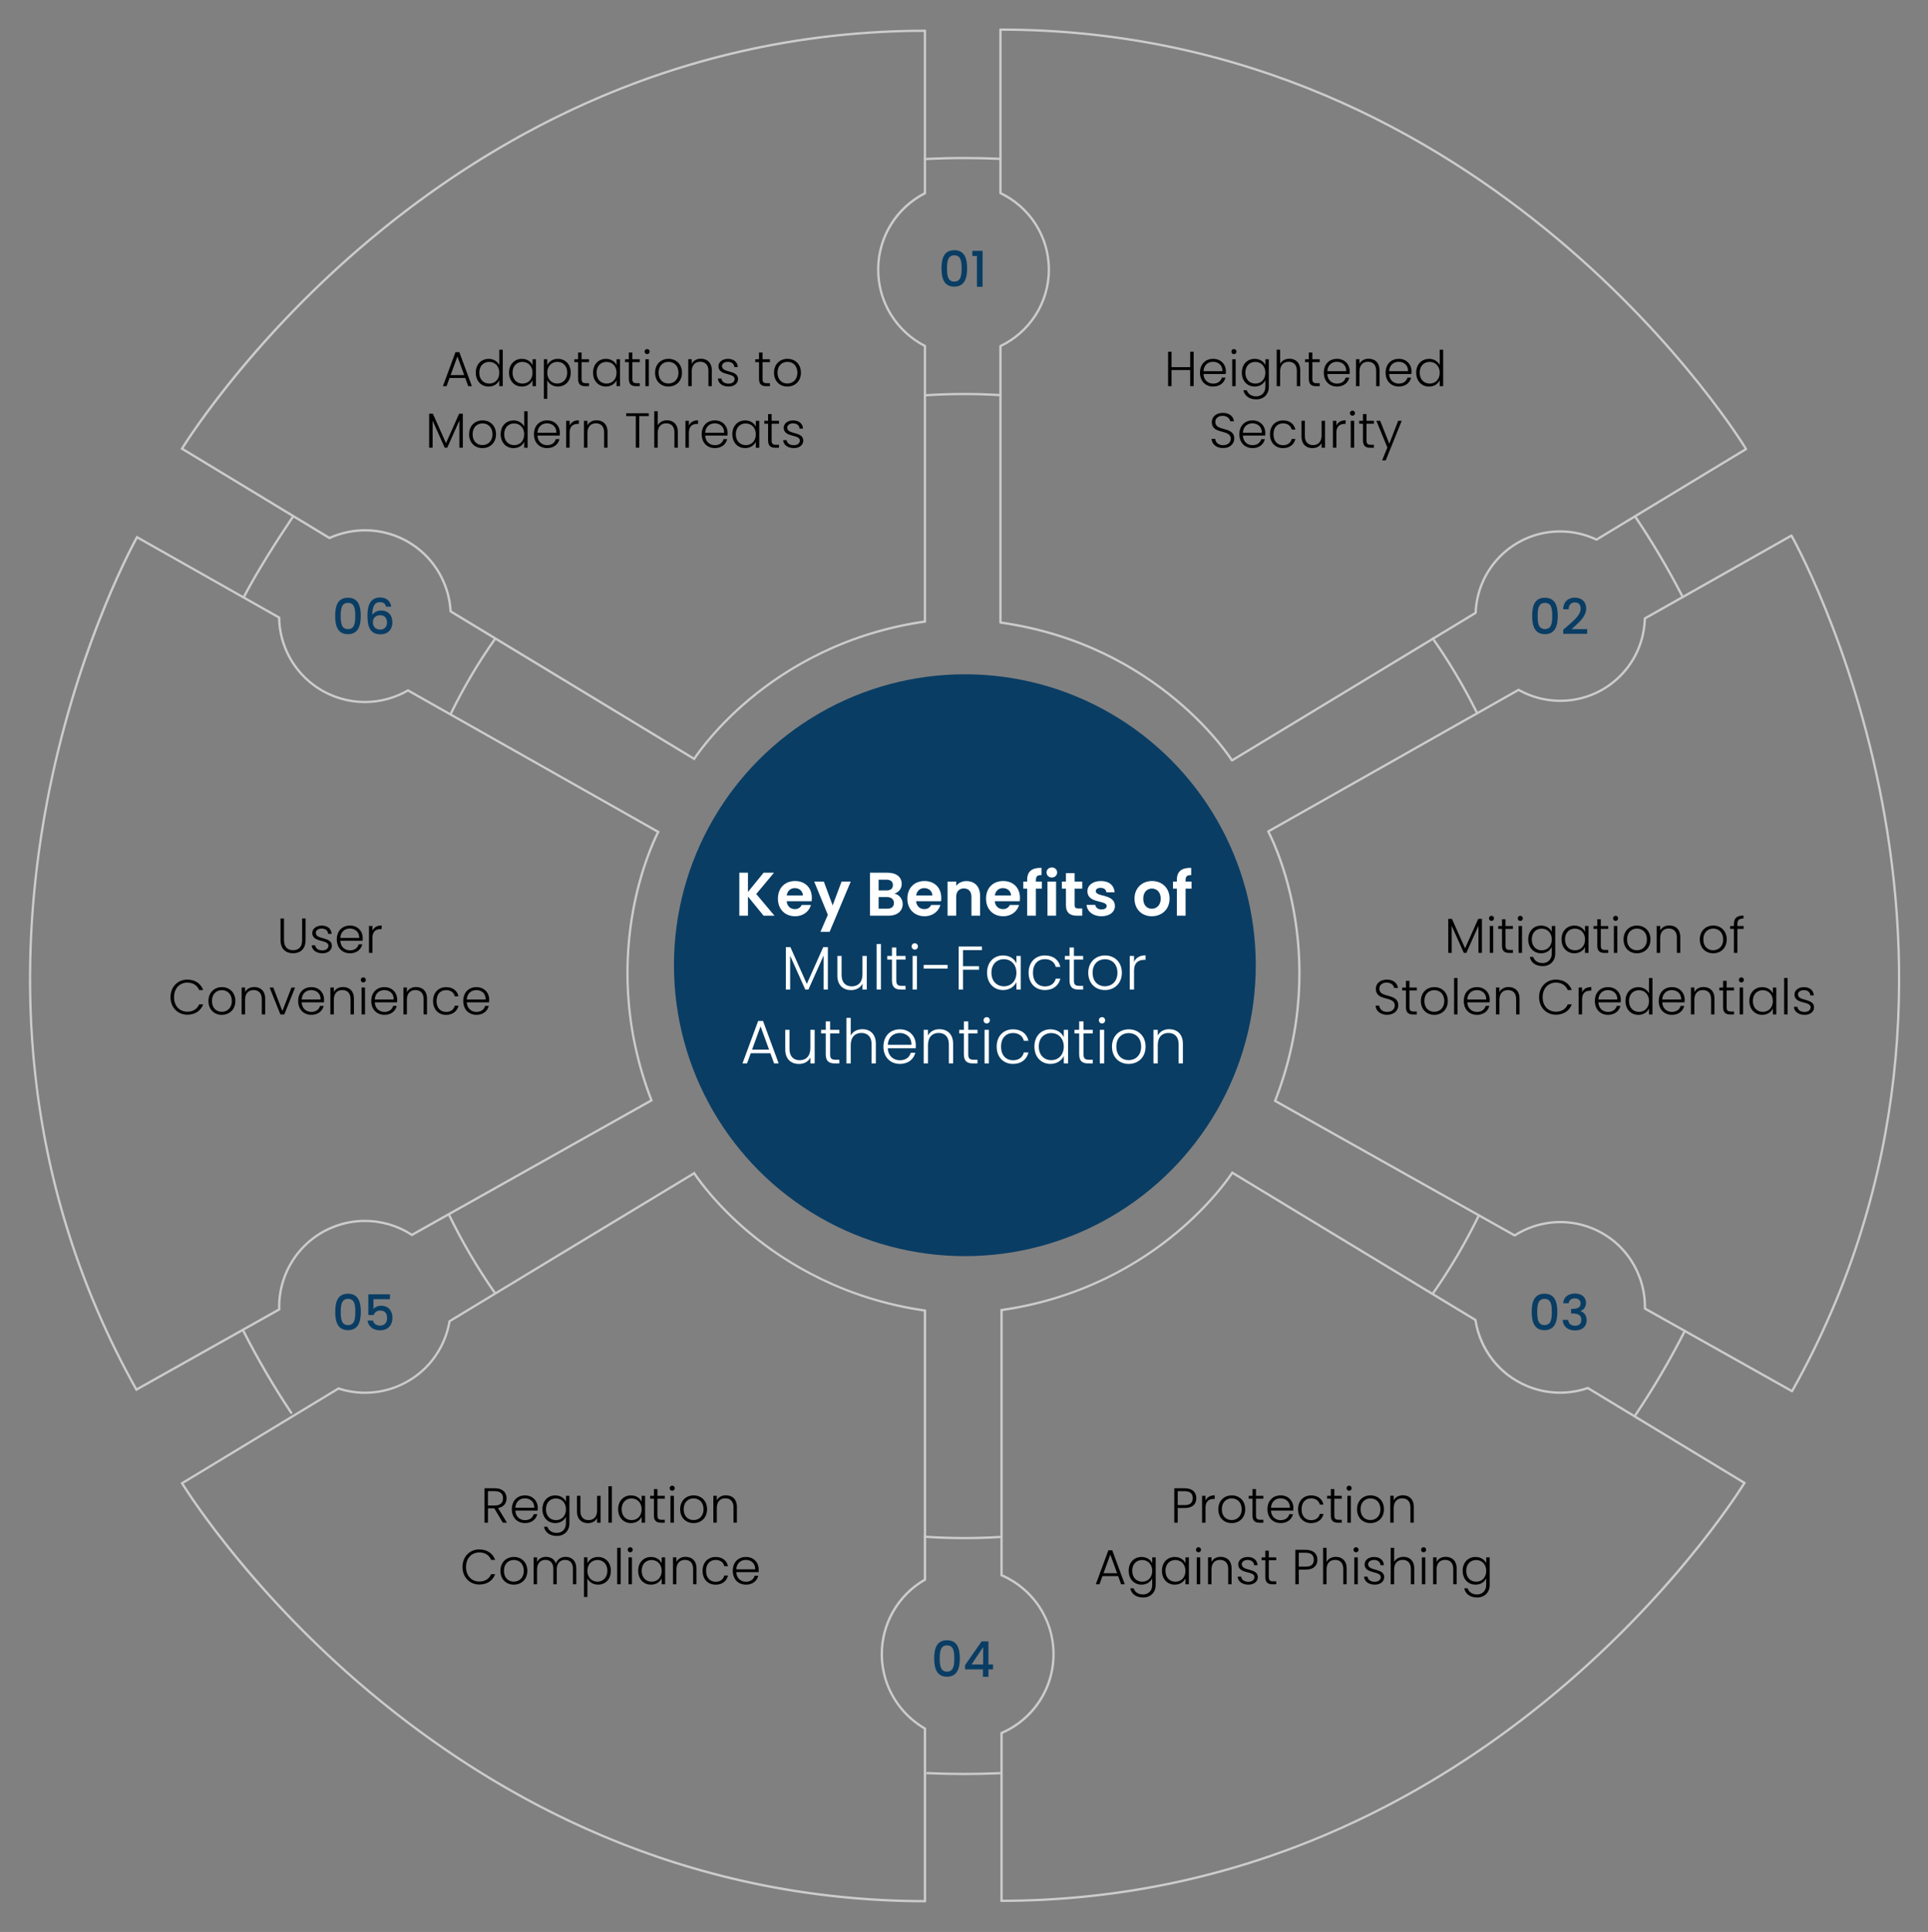 <?xml version="1.0" encoding="UTF-8"?>
<svg xmlns="http://www.w3.org/2000/svg" id="Layer_1" data-name="Layer 1" viewBox="0 0 626.44 627.67">
  <rect x="0" y="0" width="626.44" height="627.67" fill="#808080" stroke="none"/>
  <defs>
    <style>
      .cls-1, .cls-2, .cls-3, .cls-4 {
        stroke-width: 0px;
      }

      .cls-2 {
        fill: #093d64;
      }

      .cls-3 {
        fill: #ccc;
      }

      .cls-4 {
        fill: #fff;
      }

      .cls-5 {
        fill: none;
        stroke: #ccc;
        stroke-linecap: round;
        stroke-linejoin: round;
        stroke-width: .75px;
      }
    </style>
  </defs>
  <g>
    <path class="cls-5" d="m547.43,432.4c-4.83,9.5-10.21,18.66-16.12,27.45m-.06-292.1c5.66,8.42,10.85,17.18,15.52,26.25M300.48,51.66c4.23-.2,8.49-.31,12.77-.31,3.95,0,7.88.09,11.79.26M79.16,194.09c4.46-8.54,10.6-18.14,15.94-26.1m-.47,291.02c-5.73-8.6-10.96-17.55-15.66-26.81m246.08,143.89c-3.91.17-7.85.26-11.8.26s-7.97-.09-11.93-.27m-.86-76.81c4.23.29,8.49.44,12.79.44,3.96,0,7.9-.12,11.8-.37m-179.08-104.51c4.26,8.77,9.2,17.16,14.73,25.1m.13-212.32c-5.59,7.9-9.98,15.4-14.3,24.14m178.52-103.37c-3.9-.25-7.84-.37-11.8-.37s-8.26.14-12.34.4m178.87,102.97c-4.15-8.35-8.91-16.34-14.22-23.92m.11,212.65c5.58-7.98,10.55-16.42,14.84-25.25"></path>
    <circle class="cls-2" cx="313.5" cy="313.59" r="94.52"></circle>
    <path class="cls-3" d="m44.66,175.04l45.65,25.81c.23,9.34,5,17.92,12.82,23.02,4.6,3,9.91,4.58,15.38,4.58,4.92,0,9.77-1.28,14.05-3.71l32.6,18.43,48.21,27.26c-1.23,2.46-5.49,11.63-7.98,25.06-2.67,14.39-3.81,36.75,5.82,61.84l-50.13,28.15-27.23,15.29c-4.58-2.94-9.86-4.48-15.29-4.48-3.62,0-7.18.69-10.57,2.06-10.87,4.39-17.92,15.14-17.66,26.86l-45.88,25.76c-17.61-31.55-28.56-65.65-32.57-101.34-3.23-28.76-1.98-58.63,3.72-88.77,8.97-47.48,26.34-80.79,29.06-85.82m-.29-1.03s-78.57,138.41-.2,277.98l46.93-26.35c-.43-11.28,6.11-22.12,17.18-26.59,3.37-1.36,6.86-2.01,10.29-2.01,5.46,0,10.77,1.63,15.26,4.61l27.62-15.51,50.69-28.47c-19.01-48.74,2.23-87.53,2.23-87.53l-48.84-27.61-32.97-18.64c-4.27,2.51-9.13,3.83-14.04,3.83s-10.34-1.44-14.97-4.46c-8.02-5.23-12.41-13.93-12.49-22.83l-46.69-26.4h0Z"></path>
    <path class="cls-3" d="m225.44,381.67c1.54,2.27,7.45,10.48,17.94,19.23,11.24,9.37,30.18,21.32,56.77,25.21v86.88c-8.81,5.15-14.17,14.63-14.02,24.84.14,9.85,5.5,19,14.02,23.99v55.48c-36.13-.1-71.22-7.24-104.31-21.22-26.66-11.27-52.09-26.98-75.58-46.71-37-31.07-57.55-62.52-60.6-67.35l50.36-30.5c2.79.89,5.69,1.34,8.6,1.34,3.62,0,7.17-.69,10.55-2.06,9.1-3.68,15.52-11.63,17.24-21.32l34.54-20.92,1.41-.85s.03-.01.04-.02l43.04-26.02m.23-1.01l-43.66,26.39s0,0,0,0l-1.44.88h0s-34.83,21.1-34.83,21.1c-1.51,9.17-7.59,17.36-16.83,21.09-3.37,1.36-6.85,2-10.27,2-2.98,0-5.92-.49-8.7-1.41l-51.3,31.07s82.21,136.28,242.28,136.28v-56.66c-8.24-4.66-13.88-13.42-14.02-23.57-.15-10.44,5.53-19.61,14.02-24.4v-87.96c-51.8-7.28-75.23-44.8-75.23-44.8h0Z"></path>
    <path class="cls-3" d="m400.52,381.52l43.37,26.27,35.16,21.29c1.58,9.79,7.95,17.86,17.09,21.63,3.43,1.42,7.04,2.14,10.73,2.14,3.06,0,6.08-.49,9-1.47l50.42,30.53c-3.05,4.83-23.6,36.28-60.6,67.35-23.49,19.72-48.92,35.44-75.58,46.71-33.09,13.98-68.18,21.12-104.31,21.22v-53.91c10.44-4.6,17.05-14.86,16.88-26.28-.16-11.07-6.77-21.01-16.88-25.47v-85.58c26.6-3.89,45.54-15.83,56.77-25.21,10.49-8.75,16.4-16.96,17.94-19.23m-.23-1.01s-23.43,37.52-75.23,44.8v86.73c9.78,4.11,16.72,13.7,16.88,24.98.17,11.57-6.83,21.56-16.88,25.78v55.15c160.06,0,242.28-136.28,242.28-136.28l-51.37-31.11c-2.9,1.01-5.98,1.54-9.09,1.54-3.48,0-7.02-.67-10.45-2.08-9.27-3.83-15.3-12.15-16.69-21.4l-35.46-21.47-43.99-26.64h0Z"></path>
    <path class="cls-5" d="m458.26,244.02l-46.19,26.12s21.24,38.8,2.23,87.53l44.4,24.93,33.44,18.78c7.32-4.66,16.7-5.82,25.33-2.25,10.79,4.46,17.21,15,16.99,26.01l47.81,26.85c78.37-139.57-.2-277.98-.2-277.98l-35.7,20.18-11.93,6.74c-.18,6.72-2.79,13.39-7.88,18.56-8.93,9.06-22.57,10.61-33.14,4.64l-35.16,19.88"></path>
    <path class="cls-5" d="m325.06,153.31v48.95c51.8,7.28,75.23,44.8,75.23,44.8l43.99-26.64,35.18-21.31c.26-6.61,2.85-13.16,7.86-18.25,8.44-8.58,21.12-10.42,31.41-5.54l48.6-29.43S485.12,9.62,325.06,9.62v53.12c9.29,4.42,15.73,13.87,15.73,24.85s-6.44,20.42-15.73,24.85v40.88"></path>
    <path class="cls-3" d="m300.15,10.37v52.17c-9.38,4.91-15.18,14.46-15.18,25.04s5.8,20.13,15.18,25.04v88.99c-26.6,3.89-45.54,15.83-56.77,25.21-10.49,8.75-16.4,16.96-17.94,19.23l-43.04-26.07-35.61-21.57c-.57-8.9-5.31-17.07-12.76-21.92-4.59-2.99-9.91-4.58-15.38-4.58-3.95,0-7.94.85-11.57,2.46l-47.43-28.72c3.05-4.83,23.6-36.28,60.6-67.35,23.49-19.72,48.92-35.44,75.58-46.71,33.09-13.98,68.18-21.12,104.31-21.22m.75-.75c-160.06,0-242.28,136.28-242.28,136.28l48.41,29.32c3.64-1.68,7.61-2.55,11.62-2.55,5.14,0,10.34,1.44,14.97,4.46,7.69,5.01,12.02,13.21,12.44,21.73l35.95,21.77,43.66,26.44s23.43-37.52,75.23-44.8v-90.09c-9-4.53-15.18-13.82-15.18-24.58s6.19-20.05,15.18-24.58V9.62h0Z"></path>
  </g>
  <g>
    <path class="cls-4" d="m243.02,291.28v6.22h-2.8v-13.96h2.8v6.26l5.08-6.26h3.38l-5.76,6.92,5.92,7.04h-3.54l-5.08-6.22Z"></path>
    <path class="cls-4" d="m258.32,297.68c-3.22,0-5.56-2.24-5.56-5.72s2.28-5.72,5.56-5.72,5.46,2.18,5.46,5.48c0,.36-.02.72-.08,1.08h-8.1c.14,1.64,1.26,2.56,2.66,2.56,1.2,0,1.86-.6,2.22-1.34h3.02c-.6,2.04-2.44,3.66-5.18,3.66Zm-2.7-6.76h5.26c-.04-1.46-1.2-2.38-2.64-2.38-1.34,0-2.4.86-2.62,2.38Z"></path>
    <path class="cls-4" d="m273.44,286.42h2.98l-6.86,16.32h-2.98l2.4-5.52-4.44-10.8h3.14l2.86,7.74,2.9-7.74Z"></path>
    <path class="cls-4" d="m288.7,297.5h-6.02v-13.96h5.76c2.92,0,4.54,1.52,4.54,3.6,0,1.7-1.02,2.76-2.38,3.2,1.58.28,2.7,1.74,2.7,3.38,0,2.22-1.7,3.78-4.6,3.78Zm-.66-11.7h-2.56v3.5h2.56c1.32,0,2.08-.6,2.08-1.74s-.76-1.76-2.08-1.76Zm.2,5.66h-2.76v3.76h2.82c1.36,0,2.16-.66,2.16-1.84s-.86-1.92-2.22-1.92Z"></path>
    <path class="cls-4" d="m300.38,297.68c-3.22,0-5.56-2.24-5.56-5.72s2.28-5.72,5.56-5.72,5.46,2.18,5.46,5.48c0,.36-.02.72-.08,1.08h-8.1c.14,1.64,1.26,2.56,2.66,2.56,1.2,0,1.86-.6,2.22-1.34h3.02c-.6,2.04-2.44,3.66-5.18,3.66Zm-2.7-6.76h5.26c-.04-1.46-1.2-2.38-2.64-2.38-1.34,0-2.4.86-2.62,2.38Z"></path>
    <path class="cls-4" d="m315.64,291.38c0-1.78-.98-2.74-2.46-2.74s-2.5.96-2.5,2.74v6.12h-2.8v-11.08h2.8v1.38c.72-.94,1.92-1.54,3.34-1.54,2.58,0,4.42,1.68,4.42,4.74v6.5h-2.8v-6.12Z"></path>
    <path class="cls-4" d="m325.94,297.68c-3.22,0-5.56-2.24-5.56-5.72s2.28-5.72,5.56-5.72,5.46,2.18,5.46,5.48c0,.36-.02.72-.08,1.08h-8.1c.14,1.64,1.26,2.56,2.66,2.56,1.2,0,1.86-.6,2.22-1.34h3.02c-.6,2.04-2.44,3.66-5.18,3.66Zm-2.7-6.76h5.26c-.04-1.46-1.2-2.38-2.64-2.38-1.34,0-2.4.86-2.62,2.38Z"></path>
    <path class="cls-4" d="m333.74,288.72h-1.26v-2.3h1.26v-.56c0-2.72,1.54-3.98,4.66-3.9v2.36c-1.36-.04-1.82.4-1.82,1.64v.46h1.94v2.3h-1.94v8.78h-2.84v-8.78Z"></path>
    <path class="cls-4" d="m340.04,283.46c0-.92.72-1.64,1.72-1.64s1.72.72,1.72,1.64-.74,1.64-1.72,1.64-1.72-.72-1.72-1.64Zm.3,2.96h2.8v11.08h-2.8v-11.08Z"></path>
    <path class="cls-4" d="m346.34,288.72h-1.32v-2.3h1.32v-2.74h2.82v2.74h2.48v2.3h-2.48v5.36c0,.74.3,1.06,1.18,1.06h1.3v2.36h-1.76c-2.12,0-3.54-.9-3.54-3.44v-5.34Z"></path>
    <path class="cls-4" d="m357.9,297.68c-2.78,0-4.72-1.62-4.84-3.68h2.82c.1.84.88,1.48,2,1.48s1.7-.5,1.7-1.14c0-1.98-6.26-.72-6.26-4.78,0-1.84,1.64-3.32,4.38-3.32s4.3,1.46,4.46,3.66h-2.68c-.08-.86-.76-1.44-1.86-1.44-1.04,0-1.58.42-1.58,1.06,0,2.02,6.14.76,6.22,4.82,0,1.9-1.66,3.34-4.36,3.34Z"></path>
    <path class="cls-4" d="m374.24,297.68c-3.2,0-5.62-2.24-5.62-5.72s2.5-5.72,5.7-5.72,5.7,2.22,5.7,5.72-2.56,5.72-5.78,5.72Zm0-2.44c1.48,0,2.9-1.08,2.9-3.28s-1.38-3.28-2.86-3.28-2.82,1.06-2.82,3.28,1.28,3.28,2.78,3.28Z"></path>
    <path class="cls-4" d="m382.38,288.72h-1.26v-2.3h1.26v-.56c0-2.72,1.54-3.98,4.66-3.9v2.36c-1.36-.04-1.82.4-1.82,1.64v.46h1.94v2.3h-1.94v8.78h-2.84v-8.78Z"></path>
    <path class="cls-4" d="m255.33,307.7h1.48l5.34,11.96,5.34-11.96h1.5v13.8h-1.4v-11.02l-4.92,11.02h-1.02l-4.92-10.98v10.98h-1.4v-13.8Z"></path>
    <path class="cls-4" d="m281.63,321.5h-1.4v-1.92c-.66,1.38-2.1,2.1-3.72,2.1-2.48,0-4.44-1.52-4.44-4.72v-6.38h1.38v6.22c0,2.42,1.32,3.66,3.32,3.66s3.46-1.28,3.46-3.94v-5.94h1.4v10.92Z"></path>
    <path class="cls-4" d="m284.83,306.7h1.4v14.8h-1.4v-14.8Z"></path>
    <path class="cls-4" d="m289.81,311.76h-1.52v-1.18h1.52v-2.74h1.42v2.74h3v1.18h-3v6.78c0,1.34.46,1.76,1.72,1.76h1.28v1.2h-1.5c-1.9,0-2.92-.78-2.92-2.96v-6.78Z"></path>
    <path class="cls-4" d="m296.21,307.48c0-.6.46-1.02,1.02-1.02s1.02.42,1.02,1.02-.46,1.04-1.02,1.04-1.02-.44-1.02-1.04Zm.32,3.1h1.4v10.92h-1.4v-10.92Z"></path>
    <path class="cls-4" d="m300.11,313.5h7.78v1.18h-7.78v-1.18Z"></path>
    <path class="cls-4" d="m311.49,307.52h7.56v1.16h-6.16v5.22h5.2v1.16h-5.2v6.44h-1.4v-13.98Z"></path>
    <path class="cls-4" d="m325.93,310.42c2.2,0,3.7,1.18,4.32,2.56v-2.4h1.4v10.92h-1.4v-2.42c-.64,1.4-2.16,2.58-4.34,2.58-2.98,0-5.2-2.22-5.2-5.64s2.22-5.6,5.22-5.6Zm.26,1.22c-2.3,0-4.06,1.6-4.06,4.38s1.76,4.42,4.06,4.42,4.06-1.68,4.06-4.4-1.82-4.4-4.06-4.4Z"></path>
    <path class="cls-4" d="m339.51,310.42c2.74,0,4.52,1.46,5.02,3.72h-1.5c-.36-1.56-1.68-2.52-3.52-2.52-2.14,0-3.88,1.46-3.88,4.42s1.74,4.44,3.88,4.44c1.84,0,3.14-.94,3.52-2.54h1.5c-.5,2.18-2.28,3.72-5.02,3.72-3.08,0-5.3-2.16-5.3-5.62s2.22-5.62,5.3-5.62Z"></path>
    <path class="cls-4" d="m347.51,311.76h-1.52v-1.18h1.52v-2.74h1.42v2.74h3v1.18h-3v6.78c0,1.34.46,1.76,1.72,1.76h1.28v1.2h-1.5c-1.9,0-2.92-.78-2.92-2.96v-6.78Z"></path>
    <path class="cls-4" d="m359.01,321.66c-3.08,0-5.42-2.16-5.42-5.62s2.4-5.62,5.46-5.62,5.46,2.14,5.46,5.62-2.42,5.62-5.5,5.62Zm0-1.22c2.06,0,4.06-1.4,4.06-4.4s-1.96-4.4-4.04-4.4-4.02,1.4-4.02,4.4,1.92,4.4,4,4.4Z"></path>
    <path class="cls-4" d="m368.47,321.5h-1.4v-10.92h1.4v1.94c.6-1.34,1.86-2.14,3.74-2.14v1.46h-.38c-1.82,0-3.36.82-3.36,3.56v6.1Z"></path>
    <path class="cls-4" d="m250.3,342.18h-6.36l-1.22,3.32h-1.48l5.1-13.8h1.58l5.08,13.8h-1.48l-1.22-3.32Zm-3.18-8.72l-2.76,7.56h5.52l-2.76-7.56Z"></path>
    <path class="cls-4" d="m264.7,345.5h-1.4v-1.92c-.66,1.38-2.1,2.1-3.72,2.1-2.48,0-4.44-1.52-4.44-4.72v-6.38h1.38v6.22c0,2.42,1.32,3.66,3.32,3.66s3.46-1.28,3.46-3.94v-5.94h1.4v10.92Z"></path>
    <path class="cls-4" d="m268.3,335.76h-1.52v-1.18h1.52v-2.74h1.42v2.74h3v1.18h-3v6.78c0,1.34.46,1.76,1.72,1.76h1.28v1.2h-1.5c-1.9,0-2.92-.78-2.92-2.96v-6.78Z"></path>
    <path class="cls-4" d="m275.02,330.7h1.4v5.74c.7-1.34,2.14-2.06,3.8-2.06,2.42,0,4.36,1.52,4.36,4.72v6.4h-1.38v-6.24c0-2.42-1.32-3.66-3.32-3.66s-3.46,1.28-3.46,3.94v5.96h-1.4v-14.8Z"></path>
    <path class="cls-4" d="m292.4,345.66c-3.1,0-5.36-2.16-5.36-5.62s2.22-5.62,5.36-5.62,5.16,2.28,5.16,5.06c0,.44,0,.72-.04,1.1h-9.06c.12,2.56,1.9,3.9,3.94,3.9,1.86,0,3.12-.98,3.52-2.44h1.48c-.5,2.06-2.26,3.62-5,3.62Zm-3.94-6.22h7.68c.06-2.54-1.78-3.82-3.8-3.82s-3.72,1.28-3.88,3.82Z"></path>
    <path class="cls-4" d="m308.3,339.26c0-2.42-1.32-3.66-3.32-3.66s-3.46,1.28-3.46,3.94v5.96h-1.4v-10.92h1.4v1.86c.7-1.36,2.1-2.06,3.72-2.06,2.48,0,4.44,1.52,4.44,4.72v6.4h-1.38v-6.24Z"></path>
    <path class="cls-4" d="m313.18,335.76h-1.52v-1.18h1.52v-2.74h1.42v2.74h3v1.18h-3v6.78c0,1.34.46,1.76,1.72,1.76h1.28v1.2h-1.5c-1.9,0-2.92-.78-2.92-2.96v-6.78Z"></path>
    <path class="cls-4" d="m319.58,331.48c0-.6.46-1.02,1.02-1.02s1.02.42,1.02,1.02-.46,1.04-1.02,1.04-1.02-.44-1.02-1.04Zm.32,3.1h1.4v10.92h-1.4v-10.92Z"></path>
    <path class="cls-4" d="m329.14,334.42c2.74,0,4.52,1.46,5.02,3.72h-1.5c-.36-1.56-1.68-2.52-3.52-2.52-2.14,0-3.88,1.46-3.88,4.42s1.74,4.44,3.88,4.44c1.84,0,3.14-.94,3.52-2.54h1.5c-.5,2.18-2.28,3.72-5.02,3.72-3.08,0-5.3-2.16-5.3-5.62s2.22-5.62,5.3-5.62Z"></path>
    <path class="cls-4" d="m341.32,334.42c2.2,0,3.7,1.18,4.32,2.56v-2.4h1.4v10.92h-1.4v-2.42c-.64,1.4-2.16,2.58-4.34,2.58-2.98,0-5.2-2.22-5.2-5.64s2.22-5.6,5.22-5.6Zm.26,1.22c-2.3,0-4.06,1.6-4.06,4.38s1.76,4.42,4.06,4.42,4.06-1.68,4.06-4.4-1.82-4.4-4.06-4.4Z"></path>
    <path class="cls-4" d="m350.64,335.76h-1.52v-1.18h1.52v-2.74h1.42v2.74h3v1.18h-3v6.78c0,1.34.46,1.76,1.72,1.76h1.28v1.2h-1.5c-1.9,0-2.92-.78-2.92-2.96v-6.78Z"></path>
    <path class="cls-4" d="m357.04,331.48c0-.6.46-1.02,1.02-1.02s1.02.42,1.02,1.02-.46,1.04-1.02,1.04-1.02-.44-1.02-1.04Zm.32,3.1h1.4v10.92h-1.4v-10.92Z"></path>
    <path class="cls-4" d="m366.72,345.66c-3.08,0-5.42-2.16-5.42-5.62s2.4-5.62,5.46-5.62,5.46,2.14,5.46,5.62-2.42,5.62-5.5,5.62Zm0-1.22c2.06,0,4.06-1.4,4.06-4.4s-1.96-4.4-4.04-4.4-4.02,1.4-4.02,4.4,1.92,4.4,4,4.4Z"></path>
    <path class="cls-4" d="m382.96,339.26c0-2.42-1.32-3.66-3.32-3.66s-3.46,1.28-3.46,3.94v5.96h-1.4v-10.92h1.4v1.86c.7-1.36,2.1-2.06,3.72-2.06,2.48,0,4.44,1.52,4.44,4.72v6.4h-1.38v-6.24Z"></path>
  </g>
  <g>
    <path class="cls-1" d="m386.72,120.22h-6.07v5.23h-1.12v-11.19h1.12v5.03h6.07v-5.03h1.12v11.19h-1.12v-5.23Z"></path>
    <path class="cls-1" d="m394.18,125.58c-2.48,0-4.29-1.73-4.29-4.5s1.78-4.5,4.29-4.5,4.13,1.82,4.13,4.05c0,.35,0,.58-.03.88h-7.25c.1,2.05,1.52,3.12,3.15,3.12,1.49,0,2.5-.78,2.82-1.95h1.18c-.4,1.65-1.81,2.9-4,2.9Zm-3.15-4.98h6.15c.05-2.03-1.42-3.06-3.04-3.06s-2.98,1.02-3.11,3.06Z"></path>
    <path class="cls-1" d="m400.1,114.23c0-.48.37-.82.82-.82s.82.34.82.82-.37.83-.82.83-.82-.35-.82-.83Zm.26,2.48h1.12v8.74h-1.12v-8.74Z"></path>
    <path class="cls-1" d="m407.68,116.59c1.73,0,2.96.93,3.46,2.03v-1.9h1.12v8.96c0,2.45-1.68,4.07-4.08,4.07-2.26,0-3.83-1.15-4.18-2.98h1.1c.37,1.18,1.47,2,3.07,2s2.96-1.1,2.96-3.09v-2.16c-.51,1.12-1.73,2.06-3.46,2.06-2.4,0-4.18-1.78-4.18-4.51s1.78-4.48,4.18-4.48Zm.21.98c-1.84,0-3.25,1.28-3.25,3.51s1.41,3.54,3.25,3.54,3.25-1.34,3.25-3.52-1.46-3.52-3.25-3.52Z"></path>
    <path class="cls-1" d="m414.82,113.61h1.12v4.59c.56-1.07,1.71-1.65,3.04-1.65,1.94,0,3.49,1.22,3.49,3.78v5.12h-1.1v-4.99c0-1.94-1.06-2.93-2.66-2.93s-2.77,1.02-2.77,3.15v4.77h-1.12v-11.84Z"></path>
    <path class="cls-1" d="m425.26,117.66h-1.22v-.94h1.22v-2.19h1.14v2.19h2.4v.94h-2.4v5.43c0,1.07.37,1.41,1.38,1.41h1.02v.96h-1.2c-1.52,0-2.34-.62-2.34-2.37v-5.43Z"></path>
    <path class="cls-1" d="m434.42,125.58c-2.48,0-4.29-1.73-4.29-4.5s1.78-4.5,4.29-4.5,4.13,1.82,4.13,4.05c0,.35,0,.58-.03.88h-7.25c.1,2.05,1.52,3.12,3.15,3.12,1.49,0,2.5-.78,2.82-1.95h1.18c-.4,1.65-1.81,2.9-4,2.9Zm-3.15-4.98h6.15c.05-2.03-1.42-3.06-3.04-3.06s-2.98,1.02-3.11,3.06Z"></path>
    <path class="cls-1" d="m447.14,120.46c0-1.94-1.06-2.93-2.66-2.93s-2.77,1.02-2.77,3.15v4.77h-1.12v-8.74h1.12v1.49c.56-1.09,1.68-1.65,2.98-1.65,1.99,0,3.55,1.22,3.55,3.78v5.12h-1.1v-4.99Z"></path>
    <path class="cls-1" d="m454.5,125.58c-2.48,0-4.29-1.73-4.29-4.5s1.78-4.5,4.29-4.5,4.13,1.82,4.13,4.05c0,.35,0,.58-.03.88h-7.25c.1,2.05,1.52,3.12,3.15,3.12,1.49,0,2.5-.78,2.82-1.95h1.18c-.4,1.65-1.81,2.9-4,2.9Zm-3.15-4.98h6.15c.05-2.03-1.42-3.06-3.04-3.06s-2.98,1.02-3.11,3.06Z"></path>
    <path class="cls-1" d="m464.35,116.59c1.57,0,2.88.86,3.44,2.02v-4.99h1.12v11.84h-1.12v-1.95c-.51,1.15-1.73,2.08-3.46,2.08-2.4,0-4.18-1.78-4.18-4.51s1.78-4.48,4.19-4.48Zm.19.98c-1.84,0-3.25,1.28-3.25,3.51s1.41,3.54,3.25,3.54,3.25-1.34,3.25-3.52-1.46-3.52-3.25-3.52Z"></path>
    <path class="cls-1" d="m397.44,145.57c-2.24,0-3.71-1.28-3.78-2.99h1.18c.1.93.78,2.05,2.59,2.05,1.55,0,2.46-.91,2.46-2.07,0-3.3-6.15-1.22-6.15-5.43,0-1.73,1.42-2.99,3.59-2.99s3.41,1.18,3.6,2.72h-1.22c-.13-.78-.88-1.74-2.43-1.76-1.31-.02-2.4.7-2.4,2,0,3.23,6.15,1.25,6.15,5.41,0,1.52-1.23,3.06-3.6,3.06Z"></path>
    <path class="cls-1" d="m406.98,145.58c-2.48,0-4.29-1.73-4.29-4.5s1.78-4.5,4.29-4.5,4.13,1.82,4.13,4.05c0,.35,0,.58-.03.88h-7.25c.1,2.05,1.52,3.12,3.15,3.12,1.49,0,2.5-.78,2.82-1.95h1.18c-.4,1.65-1.81,2.9-4,2.9Zm-3.15-4.98h6.15c.05-2.03-1.42-3.06-3.04-3.06s-2.98,1.02-3.11,3.06Z"></path>
    <path class="cls-1" d="m416.88,136.59c2.19,0,3.62,1.17,4.02,2.98h-1.2c-.29-1.25-1.34-2.02-2.82-2.02-1.71,0-3.11,1.17-3.11,3.54s1.39,3.55,3.11,3.55c1.47,0,2.51-.75,2.82-2.03h1.2c-.4,1.75-1.82,2.98-4.02,2.98-2.46,0-4.24-1.73-4.24-4.5s1.78-4.5,4.24-4.5Z"></path>
    <path class="cls-1" d="m430.53,145.45h-1.12v-1.54c-.53,1.1-1.68,1.68-2.98,1.68-1.98,0-3.55-1.22-3.55-3.78v-5.11h1.1v4.98c0,1.94,1.06,2.93,2.66,2.93s2.77-1.02,2.77-3.15v-4.75h1.12v8.74Z"></path>
    <path class="cls-1" d="m434.21,145.45h-1.12v-8.74h1.12v1.55c.48-1.07,1.49-1.71,2.99-1.71v1.17h-.3c-1.46,0-2.69.66-2.69,2.85v4.88Z"></path>
    <path class="cls-1" d="m438.62,134.23c0-.48.37-.82.82-.82s.82.34.82.82-.37.83-.82.83-.82-.35-.82-.83Zm.26,2.48h1.12v8.74h-1.12v-8.74Z"></path>
    <path class="cls-1" d="m442.86,137.66h-1.22v-.94h1.22v-2.19h1.14v2.19h2.4v.94h-2.4v5.43c0,1.07.37,1.41,1.38,1.41h1.02v.96h-1.2c-1.52,0-2.34-.62-2.34-2.37v-5.43Z"></path>
    <path class="cls-1" d="m454.29,136.71h1.15l-5.19,12.85h-1.17l1.7-4.16-3.58-8.69h1.23l2.98,7.46,2.88-7.46Z"></path>
  </g>
  <g>
    <path class="cls-1" d="m470.58,298.54h1.18l4.27,9.57,4.27-9.57h1.2v11.04h-1.12v-8.82l-3.94,8.82h-.82l-3.94-8.79v8.79h-1.12v-11.04Z"></path>
    <path class="cls-1" d="m483.79,298.36c0-.48.37-.82.82-.82s.82.34.82.82-.37.83-.82.83-.82-.35-.82-.83Zm.26,2.48h1.12v8.74h-1.12v-8.74Z"></path>
    <path class="cls-1" d="m488.03,301.79h-1.22v-.94h1.22v-2.19h1.14v2.19h2.4v.94h-2.4v5.43c0,1.07.37,1.41,1.38,1.41h1.02v.96h-1.2c-1.52,0-2.34-.62-2.34-2.37v-5.43Z"></path>
    <path class="cls-1" d="m493.15,298.36c0-.48.37-.82.82-.82s.82.34.82.82-.37.83-.82.83-.82-.35-.82-.83Zm.26,2.48h1.12v8.74h-1.12v-8.74Z"></path>
    <path class="cls-1" d="m500.74,300.72c1.73,0,2.96.93,3.46,2.03v-1.9h1.12v8.96c0,2.45-1.68,4.07-4.08,4.07-2.26,0-3.83-1.15-4.18-2.98h1.1c.37,1.18,1.47,2,3.07,2s2.96-1.1,2.96-3.09v-2.16c-.51,1.12-1.73,2.06-3.46,2.06-2.4,0-4.18-1.78-4.18-4.51s1.78-4.48,4.18-4.48Zm.21.98c-1.84,0-3.25,1.28-3.25,3.51s1.41,3.54,3.25,3.54,3.25-1.34,3.25-3.52-1.46-3.52-3.25-3.52Z"></path>
    <path class="cls-1" d="m511.54,300.72c1.76,0,2.96.94,3.46,2.05v-1.92h1.12v8.74h-1.12v-1.94c-.51,1.12-1.73,2.06-3.47,2.06-2.38,0-4.16-1.78-4.16-4.51s1.78-4.48,4.18-4.48Zm.21.98c-1.84,0-3.25,1.28-3.25,3.51s1.41,3.54,3.25,3.54,3.25-1.34,3.25-3.52-1.46-3.52-3.25-3.52Z"></path>
    <path class="cls-1" d="m518.99,301.79h-1.22v-.94h1.22v-2.19h1.14v2.19h2.4v.94h-2.4v5.43c0,1.07.37,1.41,1.38,1.41h1.02v.96h-1.2c-1.52,0-2.34-.62-2.34-2.37v-5.43Z"></path>
    <path class="cls-1" d="m524.11,298.36c0-.48.37-.82.82-.82s.82.34.82.82-.37.83-.82.83-.82-.35-.82-.83Zm.26,2.48h1.12v8.74h-1.12v-8.74Z"></path>
    <path class="cls-1" d="m531.86,309.71c-2.47,0-4.34-1.73-4.34-4.5s1.92-4.5,4.37-4.5,4.37,1.71,4.37,4.5-1.94,4.5-4.4,4.5Zm0-.98c1.65,0,3.25-1.12,3.25-3.52s-1.57-3.52-3.23-3.52-3.22,1.12-3.22,3.52,1.54,3.52,3.2,3.52Z"></path>
    <path class="cls-1" d="m544.85,304.59c0-1.94-1.06-2.93-2.66-2.93s-2.77,1.02-2.77,3.15v4.77h-1.12v-8.74h1.12v1.49c.56-1.09,1.68-1.65,2.98-1.65,1.99,0,3.55,1.22,3.55,3.78v5.12h-1.1v-4.99Z"></path>
    <path class="cls-1" d="m556.64,309.71c-2.47,0-4.34-1.73-4.34-4.5s1.92-4.5,4.37-4.5,4.37,1.71,4.37,4.5-1.94,4.5-4.4,4.5Zm0-.98c1.65,0,3.25-1.12,3.25-3.52s-1.57-3.52-3.23-3.52-3.22,1.12-3.22,3.52,1.54,3.52,3.2,3.52Z"></path>
    <path class="cls-1" d="m563.38,301.79h-1.22v-.94h1.22v-.61c0-1.87.88-2.77,3.09-2.77v.96c-1.49,0-1.97.54-1.97,1.81v.61h2.03v.94h-2.03v7.79h-1.12v-7.79Z"></path>
    <path class="cls-1" d="m450.73,329.7c-2.24,0-3.71-1.28-3.78-2.99h1.18c.1.93.78,2.05,2.59,2.05,1.55,0,2.46-.91,2.46-2.07,0-3.3-6.15-1.22-6.15-5.43,0-1.73,1.42-2.99,3.59-2.99s3.41,1.18,3.6,2.72h-1.22c-.13-.78-.88-1.74-2.43-1.76-1.31-.02-2.4.7-2.4,2,0,3.23,6.15,1.25,6.15,5.41,0,1.52-1.23,3.06-3.6,3.06Z"></path>
    <path class="cls-1" d="m456.81,321.79h-1.22v-.94h1.22v-2.19h1.14v2.19h2.4v.94h-2.4v5.43c0,1.07.37,1.41,1.38,1.41h1.02v.96h-1.2c-1.52,0-2.34-.62-2.34-2.37v-5.43Z"></path>
    <path class="cls-1" d="m466.01,329.71c-2.47,0-4.34-1.73-4.34-4.5s1.92-4.5,4.37-4.5,4.37,1.71,4.37,4.5-1.94,4.5-4.4,4.5Zm0-.98c1.65,0,3.25-1.12,3.25-3.52s-1.57-3.52-3.23-3.52-3.22,1.12-3.22,3.52,1.54,3.52,3.2,3.52Z"></path>
    <path class="cls-1" d="m472.46,317.74h1.12v11.84h-1.12v-11.84Z"></path>
    <path class="cls-1" d="m479.9,329.71c-2.48,0-4.29-1.73-4.29-4.5s1.78-4.5,4.29-4.5,4.13,1.82,4.13,4.05c0,.35,0,.58-.03.88h-7.25c.1,2.05,1.52,3.12,3.15,3.12,1.49,0,2.5-.78,2.82-1.95h1.18c-.4,1.65-1.81,2.9-4,2.9Zm-3.15-4.98h6.15c.05-2.03-1.42-3.06-3.04-3.06s-2.98,1.02-3.11,3.06Z"></path>
    <path class="cls-1" d="m492.62,324.59c0-1.94-1.06-2.93-2.66-2.93s-2.77,1.02-2.77,3.15v4.77h-1.12v-8.74h1.12v1.49c.56-1.09,1.68-1.65,2.98-1.65,1.99,0,3.55,1.22,3.55,3.78v5.12h-1.1v-4.99Z"></path>
    <path class="cls-1" d="m505.55,318.27c2.5,0,4.35,1.25,5.15,3.39h-1.31c-.62-1.49-1.94-2.42-3.84-2.42-2.45,0-4.32,1.81-4.32,4.74s1.87,4.72,4.32,4.72c1.91,0,3.22-.93,3.84-2.39h1.31c-.8,2.11-2.66,3.36-5.15,3.36-3.1,0-5.47-2.34-5.47-5.7s2.37-5.71,5.47-5.71Z"></path>
    <path class="cls-1" d="m514.04,329.58h-1.12v-8.74h1.12v1.55c.48-1.07,1.49-1.71,2.99-1.71v1.17h-.3c-1.46,0-2.69.66-2.69,2.85v4.88Z"></path>
    <path class="cls-1" d="m522.49,329.71c-2.48,0-4.29-1.73-4.29-4.5s1.78-4.5,4.29-4.5,4.13,1.82,4.13,4.05c0,.35,0,.58-.03.88h-7.25c.1,2.05,1.52,3.12,3.15,3.12,1.49,0,2.5-.78,2.82-1.95h1.18c-.4,1.65-1.81,2.9-4,2.9Zm-3.15-4.98h6.15c.05-2.03-1.42-3.06-3.04-3.06s-2.98,1.02-3.11,3.06Z"></path>
    <path class="cls-1" d="m532.35,320.72c1.57,0,2.88.86,3.44,2.02v-4.99h1.12v11.84h-1.12v-1.95c-.51,1.15-1.73,2.08-3.46,2.08-2.4,0-4.18-1.78-4.18-4.51s1.78-4.48,4.19-4.48Zm.19.98c-1.84,0-3.25,1.28-3.25,3.51s1.41,3.54,3.25,3.54,3.25-1.34,3.25-3.52-1.46-3.52-3.25-3.52Z"></path>
    <path class="cls-1" d="m543.24,329.71c-2.48,0-4.29-1.73-4.29-4.5s1.78-4.5,4.29-4.5,4.13,1.82,4.13,4.05c0,.35,0,.58-.03.88h-7.25c.1,2.05,1.52,3.12,3.15,3.12,1.49,0,2.5-.78,2.82-1.95h1.18c-.4,1.65-1.81,2.9-4,2.9Zm-3.15-4.98h6.15c.05-2.03-1.42-3.06-3.04-3.06s-2.98,1.02-3.11,3.06Z"></path>
    <path class="cls-1" d="m555.96,324.59c0-1.94-1.06-2.93-2.66-2.93s-2.77,1.02-2.77,3.15v4.77h-1.12v-8.74h1.12v1.49c.56-1.09,1.68-1.65,2.98-1.65,1.99,0,3.55,1.22,3.55,3.78v5.12h-1.1v-4.99Z"></path>
    <path class="cls-1" d="m559.87,321.79h-1.22v-.94h1.22v-2.19h1.14v2.19h2.4v.94h-2.4v5.43c0,1.07.37,1.41,1.38,1.41h1.02v.96h-1.2c-1.52,0-2.34-.62-2.34-2.37v-5.43Z"></path>
    <path class="cls-1" d="m564.98,318.36c0-.48.37-.82.82-.82s.82.34.82.82-.37.83-.82.83-.82-.35-.82-.83Zm.26,2.48h1.12v8.74h-1.12v-8.74Z"></path>
    <path class="cls-1" d="m572.57,320.72c1.76,0,2.96.94,3.46,2.05v-1.92h1.12v8.74h-1.12v-1.94c-.51,1.12-1.73,2.06-3.47,2.06-2.38,0-4.16-1.78-4.16-4.51s1.78-4.48,4.18-4.48Zm.21.98c-1.84,0-3.25,1.28-3.25,3.51s1.41,3.54,3.25,3.54,3.25-1.34,3.25-3.52-1.46-3.52-3.25-3.52Z"></path>
    <path class="cls-1" d="m579.7,317.74h1.12v11.84h-1.12v-11.84Z"></path>
    <path class="cls-1" d="m586.38,329.71c-1.99,0-3.38-.99-3.52-2.59h1.15c.1.96.93,1.65,2.35,1.65,1.25,0,1.95-.67,1.95-1.5,0-2.16-5.25-.9-5.25-4.18,0-1.3,1.23-2.37,3.07-2.37s3.11.99,3.2,2.67h-1.12c-.06-.98-.79-1.71-2.11-1.71-1.17,0-1.9.62-1.9,1.39,0,2.37,5.17,1.1,5.22,4.19,0,1.41-1.23,2.45-3.04,2.45Z"></path>
  </g>
  <g>
    <path class="cls-1" d="m384.92,489.95h-2.26v4.77h-1.12v-11.19h3.38c2.59,0,3.78,1.38,3.78,3.22s-1.15,3.2-3.78,3.2Zm0-.96c1.89,0,2.62-.86,2.62-2.24s-.74-2.27-2.62-2.27h-2.26v4.51h2.26Z"></path>
    <path class="cls-1" d="m391.69,494.72h-1.12v-8.74h1.12v1.55c.48-1.07,1.49-1.71,2.99-1.71v1.17h-.3c-1.46,0-2.69.66-2.69,2.85v4.88Z"></path>
    <path class="cls-1" d="m400.19,494.84c-2.47,0-4.34-1.73-4.34-4.5s1.92-4.5,4.37-4.5,4.37,1.71,4.37,4.5-1.94,4.5-4.4,4.5Zm0-.98c1.65,0,3.25-1.12,3.25-3.52s-1.57-3.52-3.23-3.52-3.22,1.12-3.22,3.52,1.54,3.52,3.2,3.52Z"></path>
    <path class="cls-1" d="m406.95,486.92h-1.22v-.94h1.22v-2.19h1.14v2.19h2.4v.94h-2.4v5.43c0,1.07.37,1.41,1.38,1.41h1.02v.96h-1.2c-1.52,0-2.34-.62-2.34-2.37v-5.43Z"></path>
    <path class="cls-1" d="m416.11,494.84c-2.48,0-4.29-1.73-4.29-4.5s1.78-4.5,4.29-4.5,4.13,1.82,4.13,4.05c0,.35,0,.58-.03.88h-7.25c.1,2.05,1.52,3.12,3.15,3.12,1.49,0,2.5-.78,2.82-1.95h1.18c-.4,1.65-1.81,2.9-4,2.9Zm-3.15-4.98h6.15c.05-2.03-1.42-3.06-3.04-3.06s-2.98,1.02-3.11,3.06Z"></path>
    <path class="cls-1" d="m426.01,485.85c2.19,0,3.62,1.17,4.02,2.98h-1.2c-.29-1.25-1.34-2.02-2.82-2.02-1.71,0-3.11,1.17-3.11,3.54s1.39,3.55,3.11,3.55c1.47,0,2.51-.75,2.82-2.03h1.2c-.4,1.75-1.82,2.98-4.02,2.98-2.46,0-4.24-1.73-4.24-4.5s1.78-4.5,4.24-4.5Z"></path>
    <path class="cls-1" d="m432.41,486.92h-1.22v-.94h1.22v-2.19h1.14v2.19h2.4v.94h-2.4v5.43c0,1.07.37,1.41,1.38,1.41h1.02v.96h-1.2c-1.52,0-2.34-.62-2.34-2.37v-5.43Z"></path>
    <path class="cls-1" d="m437.53,483.5c0-.48.37-.82.82-.82s.82.34.82.82-.37.83-.82.83-.82-.35-.82-.83Zm.26,2.48h1.12v8.74h-1.12v-8.74Z"></path>
    <path class="cls-1" d="m445.27,494.84c-2.47,0-4.34-1.73-4.34-4.5s1.92-4.5,4.37-4.5,4.37,1.71,4.37,4.5-1.94,4.5-4.4,4.5Zm0-.98c1.65,0,3.25-1.12,3.25-3.52s-1.57-3.52-3.23-3.52-3.22,1.12-3.22,3.52,1.54,3.52,3.2,3.52Z"></path>
    <path class="cls-1" d="m458.27,489.72c0-1.94-1.06-2.93-2.66-2.93s-2.77,1.02-2.77,3.15v4.77h-1.12v-8.74h1.12v1.49c.56-1.09,1.68-1.65,2.98-1.65,1.99,0,3.55,1.22,3.55,3.78v5.12h-1.1v-4.99Z"></path>
    <path class="cls-1" d="m363.3,512.06h-5.09l-.98,2.66h-1.18l4.08-11.04h1.26l4.07,11.04h-1.18l-.98-2.66Zm-2.54-6.98l-2.21,6.05h4.42l-2.21-6.05Z"></path>
    <path class="cls-1" d="m370.92,505.85c1.73,0,2.96.93,3.46,2.03v-1.9h1.12v8.96c0,2.45-1.68,4.07-4.08,4.07-2.26,0-3.83-1.15-4.18-2.98h1.1c.37,1.18,1.47,2,3.07,2s2.96-1.1,2.96-3.09v-2.16c-.51,1.12-1.73,2.06-3.46,2.06-2.4,0-4.18-1.78-4.18-4.51s1.78-4.48,4.18-4.48Zm.21.98c-1.84,0-3.25,1.28-3.25,3.51s1.41,3.54,3.25,3.54,3.25-1.34,3.25-3.52-1.46-3.52-3.25-3.52Z"></path>
    <path class="cls-1" d="m381.71,505.85c1.76,0,2.96.94,3.46,2.05v-1.92h1.12v8.74h-1.12v-1.94c-.51,1.12-1.73,2.06-3.47,2.06-2.38,0-4.16-1.78-4.16-4.51s1.78-4.48,4.18-4.48Zm.21.98c-1.84,0-3.25,1.28-3.25,3.51s1.41,3.54,3.25,3.54,3.25-1.34,3.25-3.52-1.46-3.52-3.25-3.52Z"></path>
    <path class="cls-1" d="m388.59,503.5c0-.48.37-.82.82-.82s.82.34.82.82-.37.83-.82.83-.82-.35-.82-.83Zm.26,2.48h1.12v8.74h-1.12v-8.74Z"></path>
    <path class="cls-1" d="m399.06,509.72c0-1.94-1.06-2.93-2.66-2.93s-2.77,1.02-2.77,3.15v4.77h-1.12v-8.74h1.12v1.49c.56-1.09,1.68-1.65,2.98-1.65,1.99,0,3.55,1.22,3.55,3.78v5.12h-1.1v-4.99Z"></path>
    <path class="cls-1" d="m405.65,514.84c-1.99,0-3.38-.99-3.52-2.59h1.15c.1.96.93,1.65,2.35,1.65,1.25,0,1.95-.67,1.95-1.5,0-2.16-5.25-.9-5.25-4.18,0-1.3,1.23-2.37,3.07-2.37s3.11.99,3.2,2.67h-1.12c-.06-.98-.79-1.71-2.11-1.71-1.17,0-1.9.62-1.9,1.39,0,2.37,5.17,1.1,5.22,4.19,0,1.41-1.23,2.45-3.04,2.45Z"></path>
    <path class="cls-1" d="m411.12,506.92h-1.22v-.94h1.22v-2.19h1.14v2.19h2.4v.94h-2.4v5.43c0,1.07.37,1.41,1.38,1.41h1.02v.96h-1.2c-1.52,0-2.34-.62-2.34-2.37v-5.43Z"></path>
    <path class="cls-1" d="m424.26,509.95h-2.26v4.77h-1.12v-11.19h3.38c2.59,0,3.78,1.38,3.78,3.22s-1.15,3.2-3.78,3.2Zm0-.96c1.89,0,2.62-.86,2.62-2.24s-.74-2.27-2.62-2.27h-2.26v4.51h2.26Z"></path>
    <path class="cls-1" d="m429.9,502.87h1.12v4.59c.56-1.07,1.71-1.65,3.04-1.65,1.94,0,3.49,1.22,3.49,3.78v5.12h-1.1v-4.99c0-1.94-1.06-2.93-2.66-2.93s-2.77,1.02-2.77,3.15v4.77h-1.12v-11.84Z"></path>
    <path class="cls-1" d="m439.78,503.5c0-.48.37-.82.82-.82s.82.34.82.82-.37.83-.82.83-.82-.35-.82-.83Zm.26,2.48h1.12v8.74h-1.12v-8.74Z"></path>
    <path class="cls-1" d="m446.71,514.84c-1.99,0-3.38-.99-3.52-2.59h1.15c.1.96.93,1.65,2.35,1.65,1.25,0,1.95-.67,1.95-1.5,0-2.16-5.25-.9-5.25-4.18,0-1.3,1.23-2.37,3.07-2.37s3.11.99,3.2,2.67h-1.12c-.06-.98-.79-1.71-2.11-1.71-1.17,0-1.9.62-1.9,1.39,0,2.37,5.17,1.1,5.22,4.19,0,1.41-1.23,2.45-3.04,2.45Z"></path>
    <path class="cls-1" d="m451.86,502.87h1.12v4.59c.56-1.07,1.71-1.65,3.04-1.65,1.94,0,3.49,1.22,3.49,3.78v5.12h-1.1v-4.99c0-1.94-1.06-2.93-2.66-2.93s-2.77,1.02-2.77,3.15v4.77h-1.12v-11.84Z"></path>
    <path class="cls-1" d="m461.73,503.5c0-.48.37-.82.82-.82s.82.34.82.82-.37.83-.82.83-.82-.35-.82-.83Zm.26,2.48h1.12v8.74h-1.12v-8.74Z"></path>
    <path class="cls-1" d="m472.19,509.72c0-1.94-1.06-2.93-2.66-2.93s-2.77,1.02-2.77,3.15v4.77h-1.12v-8.74h1.12v1.49c.56-1.09,1.68-1.65,2.98-1.65,1.99,0,3.55,1.22,3.55,3.78v5.12h-1.1v-4.99Z"></path>
    <path class="cls-1" d="m479.44,505.85c1.73,0,2.96.93,3.46,2.03v-1.9h1.12v8.96c0,2.45-1.68,4.07-4.08,4.07-2.26,0-3.83-1.15-4.18-2.98h1.1c.37,1.18,1.47,2,3.07,2s2.96-1.1,2.96-3.09v-2.16c-.51,1.12-1.73,2.06-3.46,2.06-2.4,0-4.18-1.78-4.18-4.51s1.78-4.48,4.18-4.48Zm.21.98c-1.84,0-3.25,1.28-3.25,3.51s1.41,3.54,3.25,3.54,3.25-1.34,3.25-3.52-1.46-3.52-3.25-3.52Z"></path>
  </g>
  <g>
    <path class="cls-1" d="m151.16,122.8h-5.09l-.98,2.66h-1.18l4.08-11.04h1.26l4.07,11.04h-1.18l-.98-2.66Zm-2.54-6.98l-2.21,6.05h4.42l-2.21-6.05Z"></path>
    <path class="cls-1" d="m158.79,116.59c1.57,0,2.88.86,3.44,2.02v-4.99h1.12v11.84h-1.12v-1.95c-.51,1.15-1.73,2.08-3.46,2.08-2.4,0-4.18-1.78-4.18-4.51s1.78-4.48,4.19-4.48Zm.19.98c-1.84,0-3.25,1.28-3.25,3.51s1.41,3.54,3.25,3.54,3.25-1.34,3.25-3.52-1.46-3.52-3.25-3.52Z"></path>
    <path class="cls-1" d="m169.57,116.59c1.76,0,2.96.94,3.46,2.05v-1.92h1.12v8.74h-1.12v-1.94c-.51,1.12-1.73,2.06-3.47,2.06-2.38,0-4.16-1.78-4.16-4.51s1.78-4.48,4.18-4.48Zm.21.98c-1.84,0-3.25,1.28-3.25,3.51s1.41,3.54,3.25,3.54,3.25-1.34,3.25-3.52-1.46-3.52-3.25-3.52Z"></path>
    <path class="cls-1" d="m181.28,116.59c2.38,0,4.16,1.74,4.16,4.48s-1.78,4.51-4.16,4.51c-1.75,0-2.96-.96-3.47-2.05v6.05h-1.1v-12.87h1.1v1.92c.51-1.1,1.73-2.05,3.47-2.05Zm-.22.98c-1.78,0-3.25,1.34-3.25,3.52s1.47,3.52,3.25,3.52,3.25-1.33,3.25-3.54-1.41-3.51-3.25-3.51Z"></path>
    <path class="cls-1" d="m187.83,117.66h-1.22v-.94h1.22v-2.19h1.14v2.19h2.4v.94h-2.4v5.43c0,1.07.37,1.41,1.38,1.41h1.02v.96h-1.2c-1.52,0-2.34-.62-2.34-2.37v-5.43Z"></path>
    <path class="cls-1" d="m196.87,116.59c1.76,0,2.96.94,3.46,2.05v-1.92h1.12v8.74h-1.12v-1.94c-.51,1.12-1.73,2.06-3.47,2.06-2.38,0-4.16-1.78-4.16-4.51s1.78-4.48,4.18-4.48Zm.21.98c-1.84,0-3.25,1.28-3.25,3.51s1.41,3.54,3.25,3.54,3.25-1.34,3.25-3.52-1.46-3.52-3.25-3.52Z"></path>
    <path class="cls-1" d="m204.32,117.66h-1.22v-.94h1.22v-2.19h1.14v2.19h2.4v.94h-2.4v5.43c0,1.07.37,1.41,1.38,1.41h1.02v.96h-1.2c-1.52,0-2.34-.62-2.34-2.37v-5.43Z"></path>
    <path class="cls-1" d="m209.44,114.23c0-.48.37-.82.82-.82s.82.34.82.82-.37.83-.82.83-.82-.35-.82-.83Zm.26,2.48h1.12v8.74h-1.12v-8.74Z"></path>
    <path class="cls-1" d="m217.19,125.58c-2.47,0-4.34-1.73-4.34-4.5s1.92-4.5,4.37-4.5,4.37,1.71,4.37,4.5-1.94,4.5-4.4,4.5Zm0-.98c1.65,0,3.25-1.12,3.25-3.52s-1.57-3.52-3.23-3.52-3.22,1.12-3.22,3.52,1.54,3.52,3.2,3.52Z"></path>
    <path class="cls-1" d="m230.18,120.46c0-1.94-1.06-2.93-2.66-2.93s-2.77,1.02-2.77,3.15v4.77h-1.12v-8.74h1.12v1.49c.56-1.09,1.68-1.65,2.98-1.65,1.99,0,3.55,1.22,3.55,3.78v5.12h-1.1v-4.99Z"></path>
    <path class="cls-1" d="m236.77,125.58c-1.99,0-3.38-.99-3.52-2.59h1.15c.1.96.93,1.65,2.35,1.65,1.25,0,1.95-.67,1.95-1.5,0-2.16-5.25-.9-5.25-4.18,0-1.3,1.23-2.37,3.07-2.37s3.11.99,3.2,2.67h-1.12c-.06-.98-.79-1.71-2.11-1.71-1.17,0-1.9.62-1.9,1.39,0,2.37,5.17,1.1,5.22,4.19,0,1.41-1.23,2.45-3.04,2.45Z"></path>
    <path class="cls-1" d="m246.62,117.66h-1.22v-.94h1.22v-2.19h1.14v2.19h2.4v.94h-2.4v5.43c0,1.07.37,1.41,1.38,1.41h1.02v.96h-1.2c-1.52,0-2.34-.62-2.34-2.37v-5.43Z"></path>
    <path class="cls-1" d="m255.83,125.58c-2.47,0-4.34-1.73-4.34-4.5s1.92-4.5,4.37-4.5,4.37,1.71,4.37,4.5-1.94,4.5-4.4,4.5Zm0-.98c1.65,0,3.25-1.12,3.25-3.52s-1.57-3.52-3.23-3.52-3.22,1.12-3.22,3.52,1.54,3.52,3.2,3.52Z"></path>
    <path class="cls-1" d="m139.46,134.41h1.18l4.27,9.57,4.27-9.57h1.2v11.04h-1.12v-8.82l-3.94,8.82h-.82l-3.94-8.79v8.79h-1.12v-11.04Z"></path>
    <path class="cls-1" d="m156.76,145.58c-2.47,0-4.34-1.73-4.34-4.5s1.92-4.5,4.37-4.5,4.37,1.71,4.37,4.5-1.94,4.5-4.4,4.5Zm0-.98c1.65,0,3.25-1.12,3.25-3.52s-1.57-3.52-3.23-3.52-3.22,1.12-3.22,3.52,1.54,3.52,3.2,3.52Z"></path>
    <path class="cls-1" d="m166.88,136.59c1.57,0,2.88.86,3.44,2.02v-4.99h1.12v11.84h-1.12v-1.95c-.51,1.15-1.73,2.08-3.46,2.08-2.4,0-4.18-1.78-4.18-4.51s1.78-4.48,4.19-4.48Zm.19.98c-1.84,0-3.25,1.28-3.25,3.51s1.41,3.54,3.25,3.54,3.25-1.34,3.25-3.52-1.46-3.52-3.25-3.52Z"></path>
    <path class="cls-1" d="m177.78,145.58c-2.48,0-4.29-1.73-4.29-4.5s1.78-4.5,4.29-4.5,4.13,1.82,4.13,4.05c0,.35,0,.58-.03.88h-7.25c.1,2.05,1.52,3.12,3.15,3.12,1.49,0,2.5-.78,2.82-1.95h1.18c-.4,1.65-1.81,2.9-4,2.9Zm-3.15-4.98h6.15c.05-2.03-1.42-3.06-3.04-3.06s-2.98,1.02-3.11,3.06Z"></path>
    <path class="cls-1" d="m185.08,145.45h-1.12v-8.74h1.12v1.55c.48-1.07,1.49-1.71,2.99-1.71v1.17h-.3c-1.46,0-2.69.66-2.69,2.85v4.88Z"></path>
    <path class="cls-1" d="m196.29,140.46c0-1.94-1.06-2.93-2.66-2.93s-2.77,1.02-2.77,3.15v4.77h-1.12v-8.74h1.12v1.49c.56-1.09,1.68-1.65,2.98-1.65,1.99,0,3.55,1.22,3.55,3.78v5.12h-1.1v-4.99Z"></path>
    <path class="cls-1" d="m203.46,134.26h7.35v.93h-3.11v10.26h-1.12v-10.26h-3.12v-.93Z"></path>
    <path class="cls-1" d="m212.58,133.61h1.12v4.59c.56-1.07,1.71-1.65,3.04-1.65,1.94,0,3.49,1.22,3.49,3.78v5.12h-1.1v-4.99c0-1.94-1.06-2.93-2.66-2.93s-2.77,1.02-2.77,3.15v4.77h-1.12v-11.84Z"></path>
    <path class="cls-1" d="m223.83,145.45h-1.12v-8.74h1.12v1.55c.48-1.07,1.49-1.71,2.99-1.71v1.17h-.3c-1.46,0-2.69.66-2.69,2.85v4.88Z"></path>
    <path class="cls-1" d="m232.28,145.58c-2.48,0-4.29-1.73-4.29-4.5s1.78-4.5,4.29-4.5,4.13,1.82,4.13,4.05c0,.35,0,.58-.03.88h-7.25c.1,2.05,1.52,3.12,3.15,3.12,1.49,0,2.5-.78,2.82-1.95h1.18c-.4,1.65-1.81,2.9-4,2.9Zm-3.15-4.98h6.15c.05-2.03-1.42-3.06-3.04-3.06s-2.98,1.02-3.11,3.06Z"></path>
    <path class="cls-1" d="m242.12,136.59c1.76,0,2.96.94,3.46,2.05v-1.92h1.12v8.74h-1.12v-1.94c-.51,1.12-1.73,2.06-3.47,2.06-2.38,0-4.16-1.78-4.16-4.51s1.78-4.48,4.18-4.48Zm.21.98c-1.84,0-3.25,1.28-3.25,3.51s1.41,3.54,3.25,3.54,3.25-1.34,3.25-3.52-1.46-3.52-3.25-3.52Z"></path>
    <path class="cls-1" d="m249.57,137.66h-1.22v-.94h1.22v-2.19h1.14v2.19h2.4v.94h-2.4v5.43c0,1.07.37,1.41,1.38,1.41h1.02v.96h-1.2c-1.52,0-2.34-.62-2.34-2.37v-5.43Z"></path>
    <path class="cls-1" d="m257.96,145.58c-1.99,0-3.38-.99-3.52-2.59h1.15c.1.96.93,1.65,2.35,1.65,1.25,0,1.95-.67,1.95-1.5,0-2.16-5.25-.9-5.25-4.18,0-1.3,1.23-2.37,3.07-2.37s3.11.99,3.2,2.67h-1.12c-.06-.98-.79-1.71-2.11-1.71-1.17,0-1.9.62-1.9,1.39,0,2.37,5.17,1.1,5.22,4.19,0,1.41-1.23,2.45-3.04,2.45Z"></path>
  </g>
  <g>
    <path class="cls-1" d="m91.16,298.4h1.12v7.04c0,2.32,1.22,3.27,2.96,3.27s2.93-.95,2.93-3.27v-7.04h1.12v7.03c0,2.96-1.79,4.27-4.07,4.27s-4.07-1.31-4.07-4.27v-7.03Z"></path>
    <path class="cls-1" d="m104.79,309.71c-1.99,0-3.38-.99-3.52-2.59h1.15c.1.96.93,1.65,2.35,1.65,1.25,0,1.95-.67,1.95-1.5,0-2.16-5.25-.9-5.25-4.18,0-1.3,1.23-2.37,3.07-2.37s3.11.99,3.2,2.67h-1.12c-.06-.98-.79-1.71-2.11-1.71-1.17,0-1.9.62-1.9,1.39,0,2.37,5.17,1.1,5.22,4.19,0,1.41-1.23,2.45-3.04,2.45Z"></path>
    <path class="cls-1" d="m113.72,309.71c-2.48,0-4.29-1.73-4.29-4.5s1.78-4.5,4.29-4.5,4.13,1.82,4.13,4.05c0,.35,0,.58-.03.88h-7.25c.1,2.05,1.52,3.12,3.15,3.12,1.49,0,2.5-.78,2.82-1.95h1.18c-.4,1.65-1.81,2.9-4,2.9Zm-3.15-4.98h6.15c.05-2.03-1.42-3.06-3.04-3.06s-2.98,1.02-3.11,3.06Z"></path>
    <path class="cls-1" d="m121.01,309.58h-1.12v-8.74h1.12v1.55c.48-1.07,1.49-1.71,2.99-1.71v1.17h-.3c-1.46,0-2.69.66-2.69,2.85v4.88Z"></path>
    <path class="cls-1" d="m60.87,318.27c2.5,0,4.35,1.25,5.15,3.39h-1.31c-.62-1.49-1.94-2.42-3.84-2.42-2.45,0-4.32,1.81-4.32,4.74s1.87,4.72,4.32,4.72c1.91,0,3.22-.93,3.84-2.39h1.31c-.8,2.11-2.66,3.36-5.15,3.36-3.1,0-5.47-2.34-5.47-5.7s2.37-5.71,5.47-5.71Z"></path>
    <path class="cls-1" d="m72.07,329.71c-2.47,0-4.34-1.73-4.34-4.5s1.92-4.5,4.37-4.5,4.37,1.71,4.37,4.5-1.94,4.5-4.4,4.5Zm0-.98c1.65,0,3.25-1.12,3.25-3.52s-1.57-3.52-3.23-3.52-3.22,1.12-3.22,3.52,1.54,3.52,3.2,3.52Z"></path>
    <path class="cls-1" d="m85.06,324.59c0-1.94-1.06-2.93-2.66-2.93s-2.77,1.02-2.77,3.15v4.77h-1.12v-8.74h1.12v1.49c.56-1.09,1.68-1.65,2.98-1.65,1.99,0,3.55,1.22,3.55,3.78v5.12h-1.1v-4.99Z"></path>
    <path class="cls-1" d="m88.8,320.85l2.95,7.65,2.95-7.65h1.18l-3.51,8.74h-1.26l-3.5-8.74h1.2Z"></path>
    <path class="cls-1" d="m101.17,329.71c-2.48,0-4.29-1.73-4.29-4.5s1.78-4.5,4.29-4.5,4.13,1.82,4.13,4.05c0,.35,0,.58-.03.88h-7.25c.1,2.05,1.52,3.12,3.15,3.12,1.49,0,2.5-.78,2.82-1.95h1.18c-.4,1.65-1.81,2.9-4,2.9Zm-3.15-4.98h6.15c.05-2.03-1.42-3.06-3.04-3.06s-2.98,1.02-3.11,3.06Z"></path>
    <path class="cls-1" d="m113.9,324.59c0-1.94-1.06-2.93-2.66-2.93s-2.77,1.02-2.77,3.15v4.77h-1.12v-8.74h1.12v1.49c.56-1.09,1.68-1.65,2.98-1.65,1.99,0,3.55,1.22,3.55,3.78v5.12h-1.1v-4.99Z"></path>
    <path class="cls-1" d="m117.22,318.36c0-.48.37-.82.82-.82s.82.34.82.82-.37.83-.82.83-.82-.35-.82-.83Zm.26,2.48h1.12v8.74h-1.12v-8.74Z"></path>
    <path class="cls-1" d="m124.92,329.71c-2.48,0-4.29-1.73-4.29-4.5s1.78-4.5,4.29-4.5,4.13,1.82,4.13,4.05c0,.35,0,.58-.03.88h-7.25c.1,2.05,1.52,3.12,3.15,3.12,1.49,0,2.5-.78,2.82-1.95h1.18c-.4,1.65-1.81,2.9-4,2.9Zm-3.15-4.98h6.15c.05-2.03-1.42-3.06-3.04-3.06s-2.98,1.02-3.11,3.06Z"></path>
    <path class="cls-1" d="m137.64,324.59c0-1.94-1.06-2.93-2.66-2.93s-2.77,1.02-2.77,3.15v4.77h-1.12v-8.74h1.12v1.49c.56-1.09,1.68-1.65,2.98-1.65,1.99,0,3.55,1.22,3.55,3.78v5.12h-1.1v-4.99Z"></path>
    <path class="cls-1" d="m144.95,320.72c2.19,0,3.62,1.17,4.02,2.98h-1.2c-.29-1.25-1.34-2.02-2.82-2.02-1.71,0-3.11,1.17-3.11,3.54s1.39,3.55,3.11,3.55c1.47,0,2.51-.75,2.82-2.03h1.2c-.4,1.75-1.82,2.98-4.02,2.98-2.46,0-4.24-1.73-4.24-4.5s1.78-4.5,4.24-4.5Z"></path>
    <path class="cls-1" d="m154.81,329.71c-2.48,0-4.29-1.73-4.29-4.5s1.78-4.5,4.29-4.5,4.13,1.82,4.13,4.05c0,.35,0,.58-.03.88h-7.25c.1,2.05,1.52,3.12,3.15,3.12,1.49,0,2.5-.78,2.82-1.95h1.18c-.4,1.65-1.81,2.9-4,2.9Zm-3.15-4.98h6.15c.05-2.03-1.42-3.06-3.04-3.06s-2.98,1.02-3.11,3.06Z"></path>
  </g>
  <g>
    <path class="cls-1" d="m160.78,483.53c2.59,0,3.81,1.41,3.81,3.25,0,1.54-.86,2.83-2.75,3.19l2.88,4.75h-1.34l-2.77-4.67h-2.06v4.67h-1.12v-11.19h3.36Zm0,.94h-2.24v4.66h2.26c1.82,0,2.64-.99,2.64-2.35s-.77-2.3-2.66-2.3Z"></path>
    <path class="cls-1" d="m170.59,494.84c-2.48,0-4.29-1.73-4.29-4.5s1.78-4.5,4.29-4.5,4.13,1.82,4.13,4.05c0,.35,0,.58-.03.88h-7.25c.1,2.05,1.52,3.12,3.15,3.12,1.49,0,2.5-.78,2.82-1.95h1.18c-.4,1.65-1.81,2.9-4,2.9Zm-3.15-4.98h6.15c.05-2.03-1.42-3.06-3.04-3.06s-2.98,1.02-3.11,3.06Z"></path>
    <path class="cls-1" d="m180.43,485.85c1.73,0,2.96.93,3.46,2.03v-1.9h1.12v8.96c0,2.45-1.68,4.07-4.08,4.07-2.26,0-3.83-1.15-4.18-2.98h1.1c.37,1.18,1.47,2,3.07,2s2.96-1.1,2.96-3.09v-2.16c-.51,1.12-1.73,2.06-3.46,2.06-2.4,0-4.18-1.78-4.18-4.51s1.78-4.48,4.18-4.48Zm.21.98c-1.84,0-3.25,1.28-3.25,3.51s1.41,3.54,3.25,3.54,3.25-1.34,3.25-3.52-1.46-3.52-3.25-3.52Z"></path>
    <path class="cls-1" d="m195.13,494.72h-1.12v-1.54c-.53,1.1-1.68,1.68-2.98,1.68-1.98,0-3.55-1.22-3.55-3.78v-5.11h1.1v4.98c0,1.94,1.06,2.93,2.66,2.93s2.77-1.02,2.77-3.15v-4.75h1.12v8.74Z"></path>
    <path class="cls-1" d="m197.69,482.87h1.12v11.84h-1.12v-11.84Z"></path>
    <path class="cls-1" d="m205.02,485.85c1.76,0,2.96.94,3.46,2.05v-1.92h1.12v8.74h-1.12v-1.94c-.51,1.12-1.73,2.06-3.47,2.06-2.38,0-4.16-1.78-4.16-4.51s1.78-4.48,4.18-4.48Zm.21.98c-1.84,0-3.25,1.28-3.25,3.51s1.41,3.54,3.25,3.54,3.25-1.34,3.25-3.52-1.46-3.52-3.25-3.52Z"></path>
    <path class="cls-1" d="m212.47,486.92h-1.22v-.94h1.22v-2.19h1.14v2.19h2.4v.94h-2.4v5.43c0,1.07.37,1.41,1.38,1.41h1.02v.96h-1.2c-1.52,0-2.34-.62-2.34-2.37v-5.43Z"></path>
    <path class="cls-1" d="m217.59,483.5c0-.48.37-.82.82-.82s.82.34.82.82-.37.83-.82.83-.82-.35-.82-.83Zm.26,2.48h1.12v8.74h-1.12v-8.74Z"></path>
    <path class="cls-1" d="m225.34,494.84c-2.47,0-4.34-1.73-4.34-4.5s1.92-4.5,4.37-4.5,4.37,1.71,4.37,4.5-1.94,4.5-4.4,4.5Zm0-.98c1.65,0,3.25-1.12,3.25-3.52s-1.57-3.52-3.23-3.52-3.22,1.12-3.22,3.52,1.54,3.52,3.2,3.52Z"></path>
    <path class="cls-1" d="m238.33,489.72c0-1.94-1.06-2.93-2.66-2.93s-2.77,1.02-2.77,3.15v4.77h-1.12v-8.74h1.12v1.49c.56-1.09,1.68-1.65,2.98-1.65,1.99,0,3.55,1.22,3.55,3.78v5.12h-1.1v-4.99Z"></path>
    <path class="cls-1" d="m155.74,503.4c2.5,0,4.35,1.25,5.15,3.39h-1.31c-.62-1.49-1.94-2.42-3.84-2.42-2.45,0-4.32,1.81-4.32,4.74s1.87,4.72,4.32,4.72c1.91,0,3.22-.93,3.84-2.39h1.31c-.8,2.11-2.66,3.36-5.15,3.36-3.1,0-5.47-2.34-5.47-5.7s2.37-5.71,5.47-5.71Z"></path>
    <path class="cls-1" d="m166.94,514.84c-2.47,0-4.34-1.73-4.34-4.5s1.92-4.5,4.37-4.5,4.37,1.71,4.37,4.5-1.94,4.5-4.4,4.5Zm0-.98c1.65,0,3.25-1.12,3.25-3.52s-1.57-3.52-3.23-3.52-3.22,1.12-3.22,3.52,1.54,3.52,3.2,3.52Z"></path>
    <path class="cls-1" d="m186.16,509.72c0-1.94-1.01-2.93-2.56-2.93s-2.71,1.06-2.71,3.18v4.74h-1.1v-4.99c0-1.94-1.03-2.93-2.58-2.93s-2.71,1.06-2.71,3.18v4.74h-1.12v-8.74h1.12v1.5c.56-1.1,1.66-1.66,2.9-1.66,1.46,0,2.71.69,3.23,2.14.48-1.42,1.76-2.14,3.15-2.14,1.94,0,3.47,1.22,3.47,3.78v5.12h-1.1v-4.99Z"></path>
    <path class="cls-1" d="m194.32,505.85c2.38,0,4.16,1.74,4.16,4.48s-1.78,4.51-4.16,4.51c-1.75,0-2.96-.96-3.47-2.05v6.05h-1.1v-12.87h1.1v1.92c.51-1.1,1.73-2.05,3.47-2.05Zm-.22.98c-1.78,0-3.25,1.34-3.25,3.52s1.47,3.52,3.25,3.52,3.25-1.33,3.25-3.54-1.41-3.51-3.25-3.51Z"></path>
    <path class="cls-1" d="m200.54,502.87h1.12v11.84h-1.12v-11.84Z"></path>
    <path class="cls-1" d="m203.95,503.5c0-.48.37-.82.82-.82s.82.34.82.82-.37.83-.82.83-.82-.35-.82-.83Zm.26,2.48h1.12v8.74h-1.12v-8.74Z"></path>
    <path class="cls-1" d="m211.53,505.85c1.76,0,2.96.94,3.46,2.05v-1.92h1.12v8.74h-1.12v-1.94c-.51,1.12-1.73,2.06-3.47,2.06-2.38,0-4.16-1.78-4.16-4.51s1.78-4.48,4.18-4.48Zm.21.98c-1.84,0-3.25,1.28-3.25,3.51s1.41,3.54,3.25,3.54,3.25-1.34,3.25-3.52-1.46-3.52-3.25-3.52Z"></path>
    <path class="cls-1" d="m225.21,509.72c0-1.94-1.06-2.93-2.66-2.93s-2.77,1.02-2.77,3.15v4.77h-1.12v-8.74h1.12v1.49c.56-1.09,1.68-1.65,2.98-1.65,1.99,0,3.55,1.22,3.55,3.78v5.12h-1.1v-4.99Z"></path>
    <path class="cls-1" d="m232.52,505.85c2.19,0,3.62,1.17,4.02,2.98h-1.2c-.29-1.25-1.34-2.02-2.82-2.02-1.71,0-3.11,1.17-3.11,3.54s1.39,3.55,3.11,3.55c1.47,0,2.51-.75,2.82-2.03h1.2c-.4,1.75-1.82,2.98-4.02,2.98-2.46,0-4.24-1.73-4.24-4.5s1.78-4.5,4.24-4.5Z"></path>
    <path class="cls-1" d="m242.38,514.84c-2.48,0-4.29-1.73-4.29-4.5s1.78-4.5,4.29-4.5,4.13,1.82,4.13,4.05c0,.35,0,.58-.03.88h-7.25c.1,2.05,1.52,3.12,3.15,3.12,1.49,0,2.5-.78,2.82-1.95h1.18c-.4,1.65-1.81,2.9-4,2.9Zm-3.15-4.98h6.15c.05-2.03-1.42-3.06-3.04-3.06s-2.98,1.02-3.11,3.06Z"></path>
  </g>
  <g>
    <path class="cls-2" d="m310.07,81.29c3.27,0,4.16,2.56,4.16,5.89s-.9,5.95-4.16,5.95-4.16-2.56-4.16-5.95.9-5.89,4.16-5.89Zm0,1.67c-2.13,0-2.37,2.05-2.37,4.23,0,2.29.24,4.29,2.37,4.29s2.37-2,2.37-4.29-.24-4.23-2.37-4.23Z"></path>
    <path class="cls-2" d="m317.42,83.17h-1.49v-1.67h3.33v11.67h-1.84v-10Z"></path>
  </g>
  <g>
    <path class="cls-2" d="m501.98,194.2c3.27,0,4.16,2.56,4.16,5.89s-.9,5.95-4.16,5.95-4.16-2.56-4.16-5.95.9-5.89,4.16-5.89Zm0,1.67c-2.13,0-2.37,2.05-2.37,4.23,0,2.29.24,4.29,2.37,4.29s2.37-2,2.37-4.29-.24-4.23-2.37-4.23Z"></path>
    <path class="cls-2" d="m507.93,204.59c2.75-2.42,5.65-4.53,5.65-6.82,0-1.22-.53-2.05-1.89-2.05-1.28,0-1.97.9-2.02,2.21h-1.76c.06-2.53,1.7-3.76,3.76-3.76,2.37,0,3.71,1.42,3.71,3.52,0,2.83-2.88,4.99-4.75,6.71h5.07v1.52h-7.78v-1.33Z"></path>
  </g>
  <g>
    <path class="cls-2" d="m113.06,194.2c3.27,0,4.16,2.56,4.16,5.89s-.9,5.95-4.16,5.95-4.16-2.56-4.16-5.95.9-5.89,4.16-5.89Zm0,1.67c-2.13,0-2.37,2.05-2.37,4.23,0,2.29.24,4.29,2.37,4.29s2.37-2,2.37-4.29-.24-4.23-2.37-4.23Z"></path>
    <path class="cls-2" d="m125.43,197.11c-.22-.94-.79-1.47-1.94-1.47-1.65,0-2.5,1.12-2.54,4.18.58-.96,1.73-1.47,2.95-1.47,2.1,0,3.59,1.41,3.59,3.84,0,2.21-1.33,3.89-3.83,3.89-3.39,0-4.27-2.38-4.27-6.1s1.22-5.86,4.13-5.86c2.27,0,3.41,1.44,3.6,2.99h-1.68Zm-4.27,5.04c0,1.44.85,2.4,2.4,2.4,1.34,0,2.18-.91,2.18-2.29s-.7-2.38-2.24-2.38c-1.2,0-2.34.72-2.34,2.27Z"></path>
  </g>
  <g>
    <path class="cls-2" d="m501.84,420.32c3.27,0,4.16,2.56,4.16,5.89s-.9,5.95-4.16,5.95-4.16-2.56-4.16-5.95.9-5.89,4.16-5.89Zm0,1.67c-2.13,0-2.37,2.05-2.37,4.23,0,2.29.24,4.29,2.37,4.29s2.37-2,2.37-4.29-.24-4.23-2.37-4.23Z"></path>
    <path class="cls-2" d="m511.73,420.26c2.32,0,3.59,1.34,3.59,3.04,0,1.39-.88,2.34-1.79,2.64v.06c1.22.37,2,1.38,2,2.99,0,1.86-1.31,3.26-3.75,3.26-2.21,0-3.92-1.15-4.03-3.44h1.76c.08,1.09.88,1.92,2.26,1.92s2.03-.83,2.03-1.92c0-1.54-.99-2.06-2.9-2.06h-.42v-1.5h.43c1.65-.02,2.66-.5,2.66-1.74,0-1.01-.66-1.68-1.91-1.68s-1.87.77-1.98,1.58h-1.78c.13-2.02,1.7-3.15,3.83-3.15Z"></path>
  </g>
  <g>
    <path class="cls-2" d="m113.08,420.32c3.27,0,4.16,2.56,4.16,5.89s-.9,5.95-4.16,5.95-4.16-2.56-4.16-5.95.9-5.89,4.16-5.89Zm0,1.67c-2.13,0-2.37,2.05-2.37,4.23,0,2.29.24,4.29,2.37,4.29s2.37-2,2.37-4.29-.24-4.23-2.37-4.23Z"></path>
    <path class="cls-2" d="m126.7,420.5v1.6h-5.36v3.19c.43-.58,1.38-1.06,2.42-1.06,2.87,0,3.75,2.13,3.75,3.89,0,2.32-1.33,4.08-4.03,4.08-2.4,0-3.79-1.33-4.07-3.15h1.78c.24.99,1.07,1.63,2.31,1.63,1.57,0,2.27-1.07,2.27-2.51,0-1.52-.75-2.38-2.27-2.38-1.07,0-1.79.59-2.1,1.46h-1.73v-6.74h7.04Z"></path>
  </g>
  <g>
    <path class="cls-2" d="m307.7,532.91c3.27,0,4.16,2.56,4.16,5.89s-.9,5.95-4.16,5.95-4.16-2.56-4.16-5.95.9-5.89,4.16-5.89Zm0,1.67c-2.13,0-2.37,2.05-2.37,4.23,0,2.29.24,4.29,2.37,4.29s2.37-2,2.37-4.29-.24-4.23-2.37-4.23Z"></path>
    <path class="cls-2" d="m319.36,542.36h-5.79v-1.38l5.38-7.71h2.21v7.51h1.49v1.58h-1.49v2.43h-1.79v-2.43Zm.08-1.58v-5.65l-3.78,5.65h3.78Z"></path>
  </g>
</svg>

